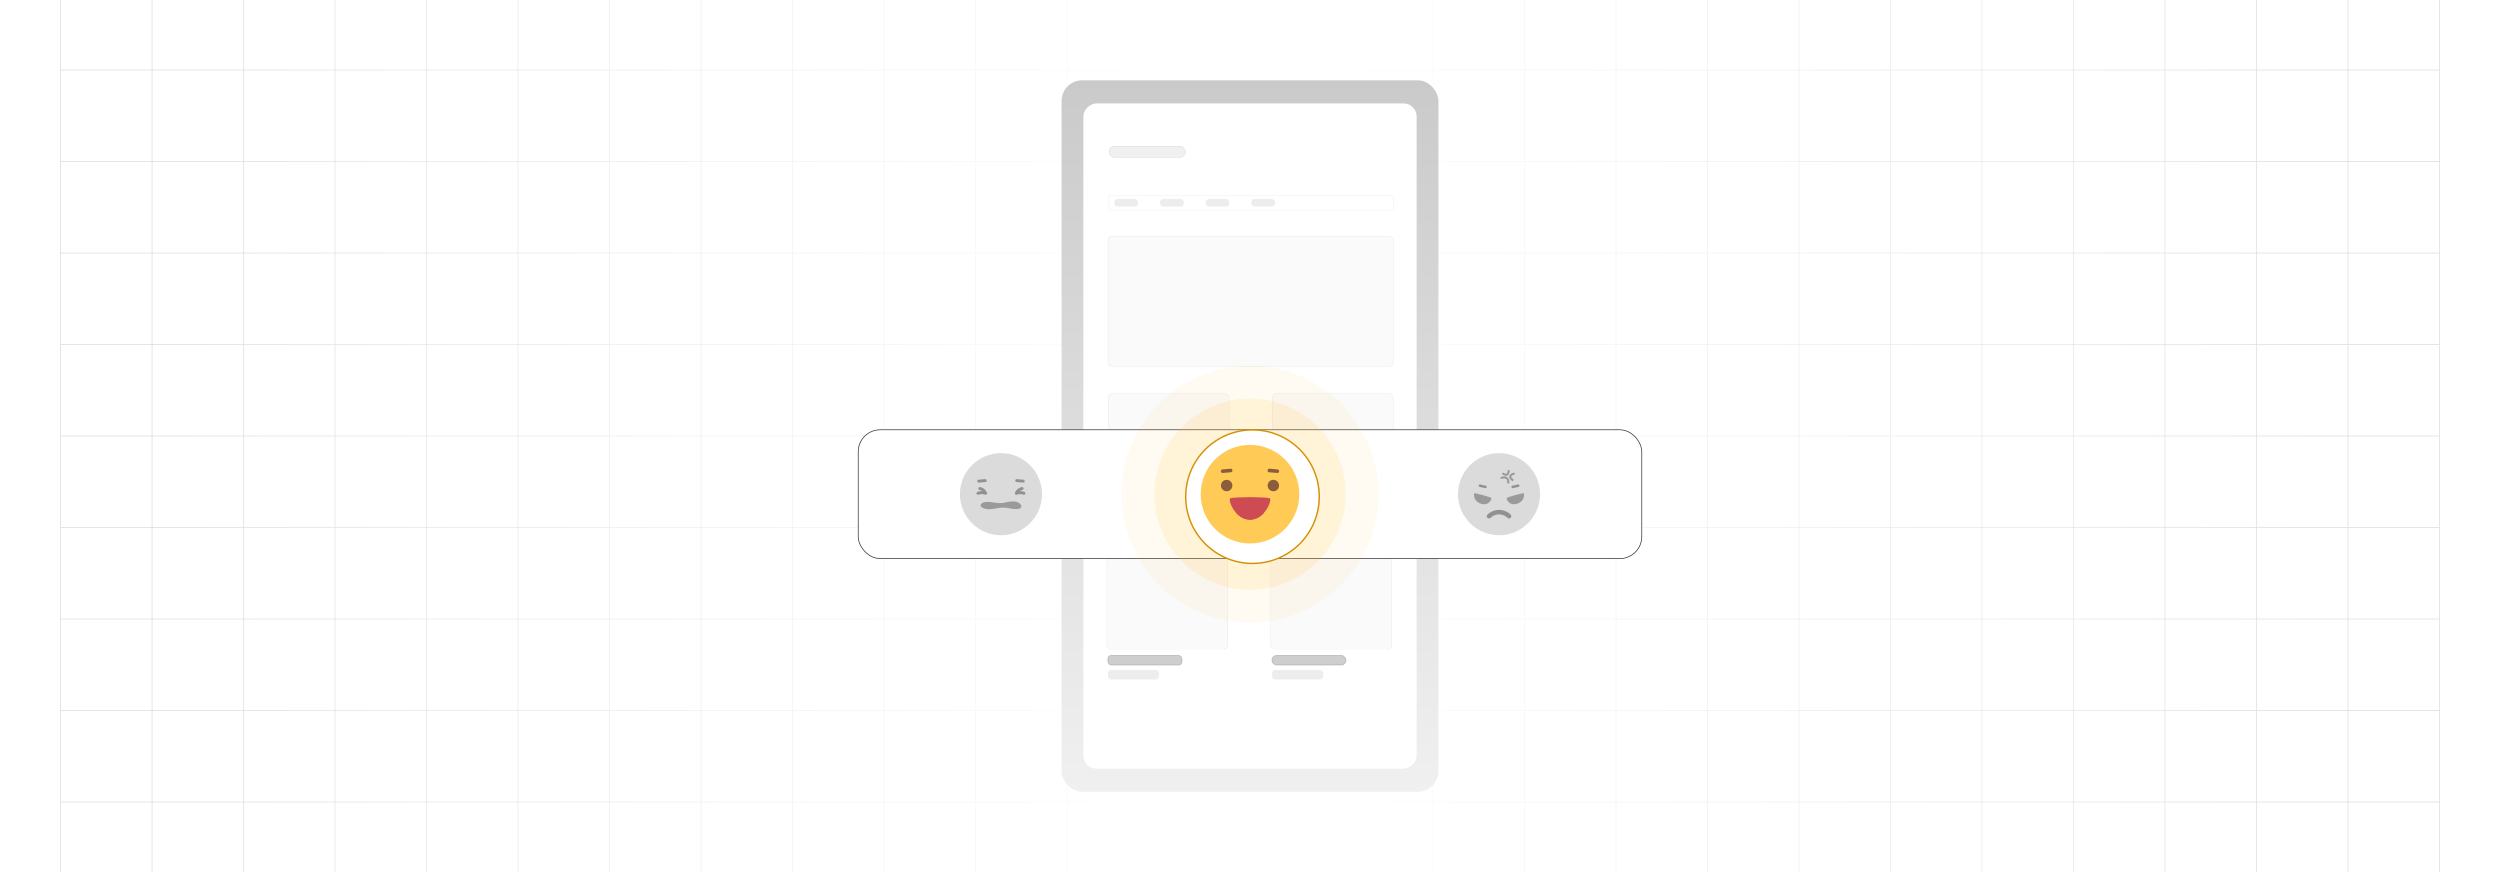 <?xml version="1.0" encoding="UTF-8"?><svg xmlns="http://www.w3.org/2000/svg" xmlns:xlink="http://www.w3.org/1999/xlink" viewBox="0 0 860 300"><defs><clipPath id="clippath"><rect width="860" height="300" fill="none" stroke-width="0"/></clipPath><linearGradient id="linear-gradient" x1="52.026" y1="150" x2="807.974" y2="150" gradientUnits="userSpaceOnUse"><stop offset="0" stop-color="#fff" stop-opacity="0"/><stop offset=".05" stop-color="#fff" stop-opacity=".11"/><stop offset=".276" stop-color="#fff" stop-opacity=".583"/><stop offset=".43" stop-color="#fff" stop-opacity=".883"/><stop offset=".501" stop-color="#fff"/><stop offset=".714" stop-color="#fff" stop-opacity=".584"/><stop offset="1" stop-color="#fff" stop-opacity="0"/></linearGradient><linearGradient id="linear-gradient-2" x1="430" y1="272.377" x2="430" y2="27.623" gradientUnits="userSpaceOnUse"><stop offset="0" stop-color="#f0f0f0"/><stop offset="1" stop-color="#cacaca"/></linearGradient><clipPath id="clippath-1"><rect x="377.766" y="58.78" width="104.468" height="190.885" fill="none" stroke-width="0"/></clipPath><filter id="drop-shadow-1" filterUnits="userSpaceOnUse"><feOffset dx=".853" dy=".853"/><feGaussianBlur result="blur" stdDeviation="1.279"/><feFlood flood-color="#333" flood-opacity=".07"/><feComposite in2="blur" operator="in"/><feComposite in="SourceGraphic"/></filter></defs><g isolation="isolate"><g id="Layer_1"><rect y="0" width="860" height="300" rx="5" ry="5" fill="#fff" stroke-width="0"/><rect width="860" height="300" rx="5" ry="5" fill="#fff" stroke-width="0"/><rect width="860" height="300" rx="5" ry="5" fill="#fff" stroke-width="0"/><rect width="860" height="300" rx="5" ry="5" fill="#fff" stroke-width="0"/><rect width="860" height="300" rx="5" ry="5" fill="#fff" stroke-width="0"/><g clip-path="url(#clippath)"><rect width="860" height="300" rx="5" ry="5" fill="#fff" stroke-width="0"/><rect x="20.832" y="-7.373" width="818.338" height="314.746" fill="none" stroke="#dbdcdd" stroke-miterlimit="10" stroke-width=".25"/><line x1="20.83" y1="275.899" x2="839.168" y2="275.899" fill="none" stroke="#dbdcdd" stroke-miterlimit="10" stroke-width=".25"/><line x1="20.83" y1="244.424" x2="839.168" y2="244.424" fill="none" stroke="#dbdcdd" stroke-miterlimit="10" stroke-width=".25"/><line x1="20.83" y1="212.949" x2="839.168" y2="212.949" fill="none" stroke="#dbdcdd" stroke-miterlimit="10" stroke-width=".25"/><line x1="20.83" y1="181.475" x2="839.168" y2="181.475" fill="none" stroke="#dbdcdd" stroke-miterlimit="10" stroke-width=".25"/><line x1="20.83" y1="150" x2="839.168" y2="150" fill="none" stroke="#dbdcdd" stroke-miterlimit="10" stroke-width=".25"/><line x1="20.83" y1="118.526" x2="839.168" y2="118.526" fill="none" stroke="#dbdcdd" stroke-miterlimit="10" stroke-width=".25"/><line x1="20.83" y1="87.051" x2="839.168" y2="87.051" fill="none" stroke="#dbdcdd" stroke-miterlimit="10" stroke-width=".25"/><line x1="20.83" y1="55.577" x2="839.168" y2="55.577" fill="none" stroke="#dbdcdd" stroke-miterlimit="10" stroke-width=".25"/><line x1="20.83" y1="24.102" x2="839.168" y2="24.102" fill="none" stroke="#dbdcdd" stroke-miterlimit="10" stroke-width=".25"/><polyline points="807.692 307.373 807.692 275.896 807.692 244.428 807.692 212.95 807.692 181.473 807.692 150.005 807.692 118.527 807.692 87.05 807.692 55.582 807.692 55.572 807.692 24.104 807.692 -7.373" fill="none" stroke="#dbdcdd" stroke-miterlimit="10" stroke-width=".25"/><polyline points="776.215 307.373 776.215 275.896 776.215 244.428 776.215 212.95 776.215 181.473 776.215 150.005 776.215 118.527 776.215 87.05 776.215 55.582 776.215 55.572 776.215 24.104 776.215 -7.373" fill="none" stroke="#dbdcdd" stroke-miterlimit="10" stroke-width=".25"/><polyline points="744.747 307.373 744.747 275.896 744.747 244.428 744.747 212.95 744.747 181.473 744.747 150.005 744.747 118.527 744.747 87.05 744.747 55.582 744.747 55.572 744.747 24.104 744.747 -7.373" fill="none" stroke="#dbdcdd" stroke-miterlimit="10" stroke-width=".25"/><polyline points="713.269 307.373 713.269 275.896 713.269 244.428 713.269 212.95 713.269 181.473 713.269 150.005 713.269 118.527 713.269 87.05 713.269 55.582 713.269 55.572 713.269 24.104 713.269 -7.373" fill="none" stroke="#dbdcdd" stroke-miterlimit="10" stroke-width=".25"/><polyline points="681.792 307.373 681.792 275.896 681.792 244.428 681.792 212.95 681.792 181.473 681.792 150.005 681.792 118.527 681.792 87.05 681.792 55.582 681.792 55.572 681.792 24.104 681.792 -7.373" fill="none" stroke="#dbdcdd" stroke-miterlimit="10" stroke-width=".25"/><polyline points="650.324 307.373 650.324 275.896 650.324 244.428 650.324 212.95 650.324 181.473 650.324 150.005 650.324 118.527 650.324 87.05 650.324 55.582 650.324 55.572 650.324 24.104 650.324 -7.373" fill="none" stroke="#dbdcdd" stroke-miterlimit="10" stroke-width=".25"/><polyline points="618.847 307.373 618.847 275.896 618.847 244.428 618.847 212.95 618.847 181.473 618.847 150.005 618.847 118.527 618.847 87.05 618.847 55.582 618.847 55.572 618.847 24.104 618.847 -7.373" fill="none" stroke="#dbdcdd" stroke-miterlimit="10" stroke-width=".25"/><polyline points="587.369 307.373 587.369 275.896 587.369 244.428 587.369 212.95 587.369 181.473 587.369 150.005 587.369 118.527 587.369 87.05 587.369 55.582 587.369 55.572 587.369 24.104 587.369 -7.373" fill="none" stroke="#dbdcdd" stroke-miterlimit="10" stroke-width=".25"/><polyline points="555.901 307.373 555.901 275.896 555.901 244.428 555.901 212.95 555.901 181.473 555.901 150.005 555.901 118.527 555.901 87.05 555.901 55.582 555.901 55.572 555.901 24.104 555.901 -7.373" fill="none" stroke="#dbdcdd" stroke-miterlimit="10" stroke-width=".25"/><polyline points="524.424 307.373 524.424 275.896 524.424 244.428 524.424 212.95 524.424 181.473 524.424 150.005 524.424 118.527 524.424 87.05 524.424 55.582 524.424 55.572 524.424 24.104 524.424 -7.373" fill="none" stroke="#dbdcdd" stroke-miterlimit="10" stroke-width=".25"/><polyline points="492.946 307.373 492.946 275.896 492.946 244.428 492.946 212.95 492.946 181.473 492.946 150.005 492.946 118.527 492.946 87.05 492.946 55.582 492.946 55.572 492.946 24.104 492.946 -7.373" fill="none" stroke="#dbdcdd" stroke-miterlimit="10" stroke-width=".25"/><polyline points="461.478 307.373 461.478 275.896 461.478 244.428 461.478 212.95 461.478 181.473 461.478 150.005 461.478 118.527 461.478 87.05 461.478 55.582 461.478 55.572 461.478 24.104 461.478 -7.373" fill="none" stroke="#dbdcdd" stroke-miterlimit="10" stroke-width=".25"/><polyline points="430.001 307.373 430.001 275.896 430.001 244.428 430.001 212.95 430.001 181.473 430.001 150.005 430.001 118.527 430.001 87.05 430.001 55.582 430.001 55.572 430.001 24.104 430.001 -7.373" fill="none" stroke="#dbdcdd" stroke-miterlimit="10" stroke-width=".25"/><polyline points="398.523 307.373 398.523 275.896 398.523 244.428 398.523 212.95 398.523 181.473 398.523 150.005 398.523 118.527 398.523 87.05 398.523 55.582 398.523 55.572 398.523 24.104 398.523 -7.373" fill="none" stroke="#dbdcdd" stroke-miterlimit="10" stroke-width=".25"/><polyline points="367.046 307.373 367.046 275.896 367.046 244.428 367.046 212.95 367.046 181.473 367.046 150.005 367.046 118.527 367.046 87.05 367.046 55.582 367.046 55.572 367.046 24.104 367.046 -7.373" fill="none" stroke="#dbdcdd" stroke-miterlimit="10" stroke-width=".25"/><polyline points="335.578 307.373 335.578 275.896 335.578 244.428 335.578 212.95 335.578 181.473 335.578 150.005 335.578 118.527 335.578 87.05 335.578 55.582 335.578 55.572 335.578 24.104 335.578 -7.373" fill="none" stroke="#dbdcdd" stroke-miterlimit="10" stroke-width=".25"/><polyline points="304.101 307.373 304.101 275.896 304.101 244.428 304.101 212.95 304.101 181.473 304.101 150.005 304.101 118.527 304.101 87.05 304.101 55.582 304.101 55.572 304.101 24.104 304.101 -7.373" fill="none" stroke="#dbdcdd" stroke-miterlimit="10" stroke-width=".25"/><polyline points="272.623 307.373 272.623 275.896 272.623 244.428 272.623 212.95 272.623 181.473 272.623 150.005 272.623 118.527 272.623 87.05 272.623 55.582 272.623 55.572 272.623 24.104 272.623 -7.373" fill="none" stroke="#dbdcdd" stroke-miterlimit="10" stroke-width=".25"/><polyline points="241.155 307.373 241.155 275.896 241.155 244.428 241.155 212.95 241.155 181.473 241.155 150.005 241.155 118.527 241.155 87.05 241.155 55.582 241.155 55.572 241.155 24.104 241.155 -7.373" fill="none" stroke="#dbdcdd" stroke-miterlimit="10" stroke-width=".25"/><polyline points="209.678 307.373 209.678 275.896 209.678 244.428 209.678 212.95 209.678 181.473 209.678 150.005 209.678 118.527 209.678 87.05 209.678 55.582 209.678 55.572 209.678 24.104 209.678 -7.373" fill="none" stroke="#dbdcdd" stroke-miterlimit="10" stroke-width=".25"/><polyline points="178.2 307.373 178.2 275.896 178.2 244.428 178.2 212.95 178.2 181.473 178.2 150.005 178.2 118.527 178.2 87.05 178.2 55.582 178.2 55.572 178.2 24.104 178.2 -7.373" fill="none" stroke="#dbdcdd" stroke-miterlimit="10" stroke-width=".25"/><polyline points="146.732 307.373 146.732 275.896 146.732 244.428 146.732 212.95 146.732 181.473 146.732 150.005 146.732 118.527 146.732 87.05 146.732 55.582 146.732 55.572 146.732 24.104 146.732 -7.373" fill="none" stroke="#dbdcdd" stroke-miterlimit="10" stroke-width=".25"/><polyline points="115.255 307.373 115.255 275.896 115.255 244.428 115.255 212.95 115.255 181.473 115.255 150.005 115.255 118.527 115.255 87.05 115.255 55.582 115.255 55.572 115.255 24.104 115.255 -7.373" fill="none" stroke="#dbdcdd" stroke-miterlimit="10" stroke-width=".25"/><polyline points="83.777 307.373 83.777 275.896 83.777 244.428 83.777 212.95 83.777 181.473 83.777 150.005 83.777 118.527 83.777 87.05 83.777 55.582 83.777 55.572 83.777 24.104 83.777 -7.373" fill="none" stroke="#dbdcdd" stroke-miterlimit="10" stroke-width=".25"/><polyline points="52.309 307.373 52.309 275.896 52.309 244.428 52.309 212.95 52.309 181.473 52.309 150.005 52.309 118.527 52.309 87.05 52.309 55.582 52.309 55.572 52.309 24.104 52.309 -7.373" fill="none" stroke="#dbdcdd" stroke-miterlimit="10" stroke-width=".25"/><rect x="52.026" width="755.947" height="300" fill="url(#linear-gradient)" stroke-width="0"/></g><rect x="365.183" y="27.623" width="129.635" height="244.754" rx="7.063" ry="7.063" fill="url(#linear-gradient-2)" stroke-width="0"/><rect x="315.58" y="92.68" width="228.84" height="114.641" rx="4.484" ry="4.484" transform="translate(580 -280) rotate(90)" fill="#fff" stroke-width="0"/><ellipse cx="459.821" cy="37.723" rx="1.755" ry="1.862" fill="#fff" stroke-width="0"/><g opacity=".62"><g clip-path="url(#clippath-1)"><rect x="381.577" y="169.069" width="25.447" height="3.287" rx="1.101" ry="1.101" fill="#595959" opacity=".47" stroke="#595959" stroke-miterlimit="10" stroke-width=".32"/><rect x="381.577" y="174.051" width="17.602" height="3.287" rx="1.101" ry="1.101" fill="#9b9b9b" opacity=".29" stroke-width="0"/><rect x="437.45" y="169.069" width="25.447" height="3.287" rx="1.101" ry="1.101" fill="#595959" opacity=".47" stroke="#595959" stroke-miterlimit="10" stroke-width=".32"/><rect x="438.004" y="174.051" width="17.602" height="3.287" rx="1.101" ry="1.101" fill="#9b9b9b" opacity=".29" stroke-width="0"/><rect x="381.188" y="135.351" width="41.645" height="31.601" rx="1.544" ry="1.544" fill="#f7f7f7"/><rect x="381.188" y="135.351" width="41.645" height="31.601" rx="1.544" ry="1.544" fill="none" stroke="#8a8a8a" stroke-miterlimit="10" stroke-width=".044"/><rect x="437.614" y="135.351" width="41.645" height="31.601" rx="1.544" ry="1.544" fill="#f7f7f7"/><rect x="437.614" y="135.351" width="41.645" height="31.601" rx="1.544" ry="1.544" fill="none" stroke="#8a8a8a" stroke-miterlimit="10" stroke-width=".044"/><rect x="381.131" y="225.476" width="25.447" height="3.287" rx="1.101" ry="1.101" fill="#595959" opacity=".47" stroke="#595959" stroke-miterlimit="10" stroke-width=".32"/><rect x="381.131" y="230.458" width="17.602" height="3.287" rx="1.101" ry="1.101" fill="#9b9b9b" opacity=".29" stroke-width="0"/><rect x="437.557" y="225.476" width="25.447" height="3.287" rx="1.643" ry="1.643" fill="#595959" opacity=".47" stroke="#595959" stroke-miterlimit="10" stroke-width=".32"/><rect x="437.557" y="230.458" width="17.602" height="3.287" rx="1.101" ry="1.101" fill="#9b9b9b" opacity=".29" stroke-width="0"/><path d="M403.646,205.94c.14,0,.253-.113.253-.253,0-.001,0-.002,0-.003l-.002-.165c-.002-.14-.117-.251-.257-.249-.14.002-.251.117-.249.257l.002.164c.002.138.114.249.253.249Z" fill="#6e6e6e" stroke-width="0"/><rect x="380.741" y="191.758" width="41.645" height="31.601" rx="1.544" ry="1.544" fill="#f7f7f7"/><rect x="380.741" y="191.758" width="41.645" height="31.601" rx="1.544" ry="1.544" fill="none" stroke="#8a8a8a" stroke-miterlimit="10" stroke-width=".044"/><rect x="437.167" y="191.758" width="41.645" height="31.601" rx="1.544" ry="1.544" fill="#f7f7f7"/><rect x="437.167" y="191.758" width="41.645" height="31.601" rx="1.544" ry="1.544" fill="none" stroke="#8a8a8a" stroke-miterlimit="10" stroke-width=".044"/><rect x="381.482" y="67.294" width="97.777" height="4.956" fill="#fff" stroke="#c8c8c8" stroke-miterlimit="10" stroke-width=".081"/><rect x="383.338" y="68.471" width="8.171" height="2.602" rx="1.101" ry="1.101" fill="#9b9b9b" opacity=".29" stroke-width="0"/><rect x="399.046" y="68.471" width="8.171" height="2.602" rx="1.101" ry="1.101" fill="#9b9b9b" opacity=".29" stroke-width="0"/><rect x="414.755" y="68.471" width="8.171" height="2.602" rx="1.101" ry="1.101" fill="#9b9b9b" opacity=".29" stroke-width="0"/><rect x="430.464" y="68.471" width="8.171" height="2.602" rx="1.101" ry="1.101" fill="#9b9b9b" opacity=".29" stroke-width="0"/><rect x="381.154" y="81.319" width="98.105" height="44.706" rx="1.101" ry="1.101" fill="#f7f7f7"/><rect x="381.154" y="81.319" width="98.105" height="44.706" rx="1.101" ry="1.101" fill="none" stroke="#8a8a8a" stroke-miterlimit="10" stroke-width=".044"/></g></g><rect x="381.482" y="50.335" width="26.271" height="3.796" rx="1.898" ry="1.898" fill="#f0f0f0" stroke="#8a8a8a" stroke-miterlimit="10" stroke-width=".044"/><rect x="295.231" y="147.847" width="269.538" height="44.305" rx="7.56" ry="7.56" fill="#fff" stroke="#333" stroke-miterlimit="10" stroke-width=".25"/><path d="M430,214.187c-24.365,0-44.187-19.822-44.187-44.188s19.822-44.187,44.187-44.187,44.188,19.822,44.188,44.187-19.822,44.188-44.188,44.188Z" fill="#fdc346" opacity=".07" stroke-width="0"/><path d="M430,202.885c-18.133,0-32.885-14.752-32.885-32.885s14.752-32.884,32.885-32.884,32.885,14.752,32.885,32.884-14.752,32.885-32.885,32.885Z" fill="#fdc346" opacity=".15" stroke-width="0"/><circle cx="430" cy="170" r="22.966" fill="#fff" filter="url(#drop-shadow-1)" stroke="#d69003" stroke-miterlimit="10" stroke-width=".5"/><g id="_10-shy"><circle cx="430" cy="170" r="16.955" fill="#ffca55" stroke-width="0"/><path d="M439.999,167.025c0,1.088-.882,1.969-1.969,1.969s-1.968-.881-1.968-1.969.88-1.968,1.968-1.968,1.969.88,1.969,1.968Z" fill="#8a5d3b" stroke-width="0"/><path d="M423.939,167.025c0,1.088-.882,1.969-1.969,1.969s-1.968-.881-1.968-1.969.88-1.968,1.968-1.968,1.969.88,1.969,1.968Z" fill="#8a5d3b" stroke-width="0"/><path d="M436.794,171.408c-.437-.219-3.583-.371-6.794-.399-3.211.027-6.357.18-6.794.399-.892.446,1.602,7.361,6.792,7.361.001,0,.001-.001.002-.001.001,0,.001.001.002.001,5.191,0,7.685-6.914,6.792-7.361Z" fill="#cd4c53" stroke-width="0"/><path d="M434.82,176.385c-.941-1.693-2.746-2.84-4.82-2.84s-3.879,1.147-4.82,2.84c1.165,1.319,2.783,2.384,4.819,2.384.001,0,.001-.001.002-.001.001,0,.001.001.002.001,2.035,0,3.654-1.064,4.819-2.384Z" fill="#cd4c53" mix-blend-mode="screen" stroke-width="0"/><path d="M423.413,162.461c.339-.029.589-.328.56-.667-.029-.339-.326-.589-.666-.561l-2.772.24c-.339.03-.59.328-.561.667.026.292.251.519.529.558.045.006.091.007.139.003l2.771-.24Z" fill="#8a5d3b" fill-rule="evenodd" stroke-width="0"/><path d="M436.587,162.461c-.339-.029-.589-.328-.56-.667.029-.339.326-.589.666-.561l2.771.24c.339.03.59.328.561.667-.026.292-.251.519-.529.558-.045.006-.091.007-.139.003l-2.771-.24Z" fill="#8a5d3b" fill-rule="evenodd" stroke-width="0"/></g><g opacity=".72"><g id="_10-shy-2"><circle cx="344.332" cy="170" r="14.12" fill="#cdcdcd" stroke-width="0"/><path d="M338.966,165.818c.276-.023.48-.267.456-.543-.024-.276-.266-.48-.542-.457l-2.258.196c-.276.024-.48.268-.457.543.021.238.204.423.431.454.037.005.074.006.113.002l2.257-.196Z" fill="#676767" fill-rule="evenodd" stroke-width="0"/><path d="M349.698,165.818c-.276-.023-.48-.267-.456-.543.024-.276.266-.48.542-.457l2.258.196c.276.024.48.268.457.543-.021.238-.204.423-.431.454-.037.005-.074.006-.113.002l-2.257-.196Z" fill="#676767" fill-rule="evenodd" stroke-width="0"/><path d="M352.231,170.223c-.065,0-.132-.012-.195-.038-1.139-.467-2.207-.01-2.217-.005-.195.086-.421.043-.571-.106-.151-.149-.195-.375-.111-.57.724-1.69,2.304-1.953,2.37-1.964.284-.041.546.149.59.431.043.281-.147.543-.427.589-.03.005-.42.078-.833.386.472-.017,1.024.051,1.591.283.264.108.39.41.282.674-.082.2-.275.321-.478.321Z" fill="#676767" stroke-width="0"/><path d="M336.433,170.223c.065,0,.132-.012.196-.038,1.139-.467,2.207-.01,2.217-.005.195.086.421.043.571-.106.151-.149.195-.375.111-.57-.724-1.69-2.304-1.953-2.37-1.964-.284-.041-.546.149-.59.431-.044.281.147.543.427.589.03.005.42.078.833.386-.472-.017-1.024.051-1.591.283-.264.108-.39.41-.282.674.082.2.275.321.478.321Z" fill="#676767" stroke-width="0"/><path d="M344.166,174.656c-1.475.097-4.101,1.136-6.221,0-1.432-.767-.403-2.596,3.67-1.835,4.073.761,4.364-.448,7.139-.314,2.775.134,3.625,2.596.962,2.596s-2.82-.627-5.55-.448Z" fill="#737373" stroke-width="0"/></g><g id="_10-shy-3"><circle cx="515.668" cy="170" r="14.12" fill="#cdcdcd" stroke-width="0"/><path d="M515.669,175.404c1.499,0,2.92.577,3.998,1.625.306.297.313.784.016,1.09-.297.305-.784.313-1.089.016-.79-.767-1.829-1.19-2.925-1.19s-2.135.423-2.925,1.19c-.305.297-.794.289-1.09-.016-.297-.306-.29-.793.016-1.09,1.079-1.048,2.5-1.625,3.999-1.625h0Z" fill="#676767" stroke-width="0"/><path d="M518.351,171.292c.382-.391,5.245-1.595,5.691-1.637.445-.042.585,2.8-2.201,3.636-2.786.836-3.768-1.714-3.49-1.999Z" fill="#737373" stroke-width="0"/><path d="M512.985,171.292c-.382-.391-5.245-1.595-5.691-1.637-.446-.042-.585,2.8,2.201,3.636,2.786.836,3.768-1.714,3.49-1.999Z" fill="#737373" stroke-width="0"/><path d="M520.251,167.081c-.233.053-.378.284-.325.517.053.233.283.378.517.325l1.902-.433c.233-.053.379-.285.325-.517-.046-.2-.224-.336-.42-.336-.032,0-.064.004-.097.011l-1.901.433Z" fill="#676767" fill-rule="evenodd" stroke-width="0"/><path d="M511.086,167.081c.233.053.377.284.324.517-.053.233-.283.378-.516.325l-1.903-.433c-.232-.053-.378-.285-.325-.517.046-.2.224-.336.421-.336.032,0,.064.004.097.011l1.902.433Z" fill="#676767" fill-rule="evenodd" stroke-width="0"/><path d="M518.074,163.684c-.578,0-1.118-.375-1.193-.429-.159-.115-.195-.338-.08-.497.115-.158.338-.195.497-.08.156.112.669.399.964.257.201-.097.328-.434.355-.95.01-.196.183-.349.374-.337.197.01.347.178.337.374-.043.811-.299,1.334-.759,1.555-.161.077-.329.107-.493.107Z" fill="#737373" stroke-width="0"/><path d="M520.335,165.486c-.063,0-.126-.017-.185-.052-.111-.068-1.088-.688-1-1.516.06-.555.547-.985,1.491-1.313.184-.065.388.033.452.219.065.185-.033.388-.219.453-.62.216-.991.477-1.017.717-.032.302.442.699.663.833.168.102.221.321.119.489-.067.11-.184.171-.304.171Z" fill="#737373" stroke-width="0"/><path d="M518.879,166.384h-.011c-.196-.006-.351-.17-.345-.366.019-.617-.12-1.036-.414-1.247-.445-.321-1.218-.14-1.478-.043-.183.069-.388-.025-.457-.209-.069-.184.024-.388.207-.457.053-.02,1.293-.476,2.14.129.499.357.74.979.713,1.849-.006.193-.164.345-.356.345Z" fill="#737373" stroke-width="0"/></g></g></g></g></svg>